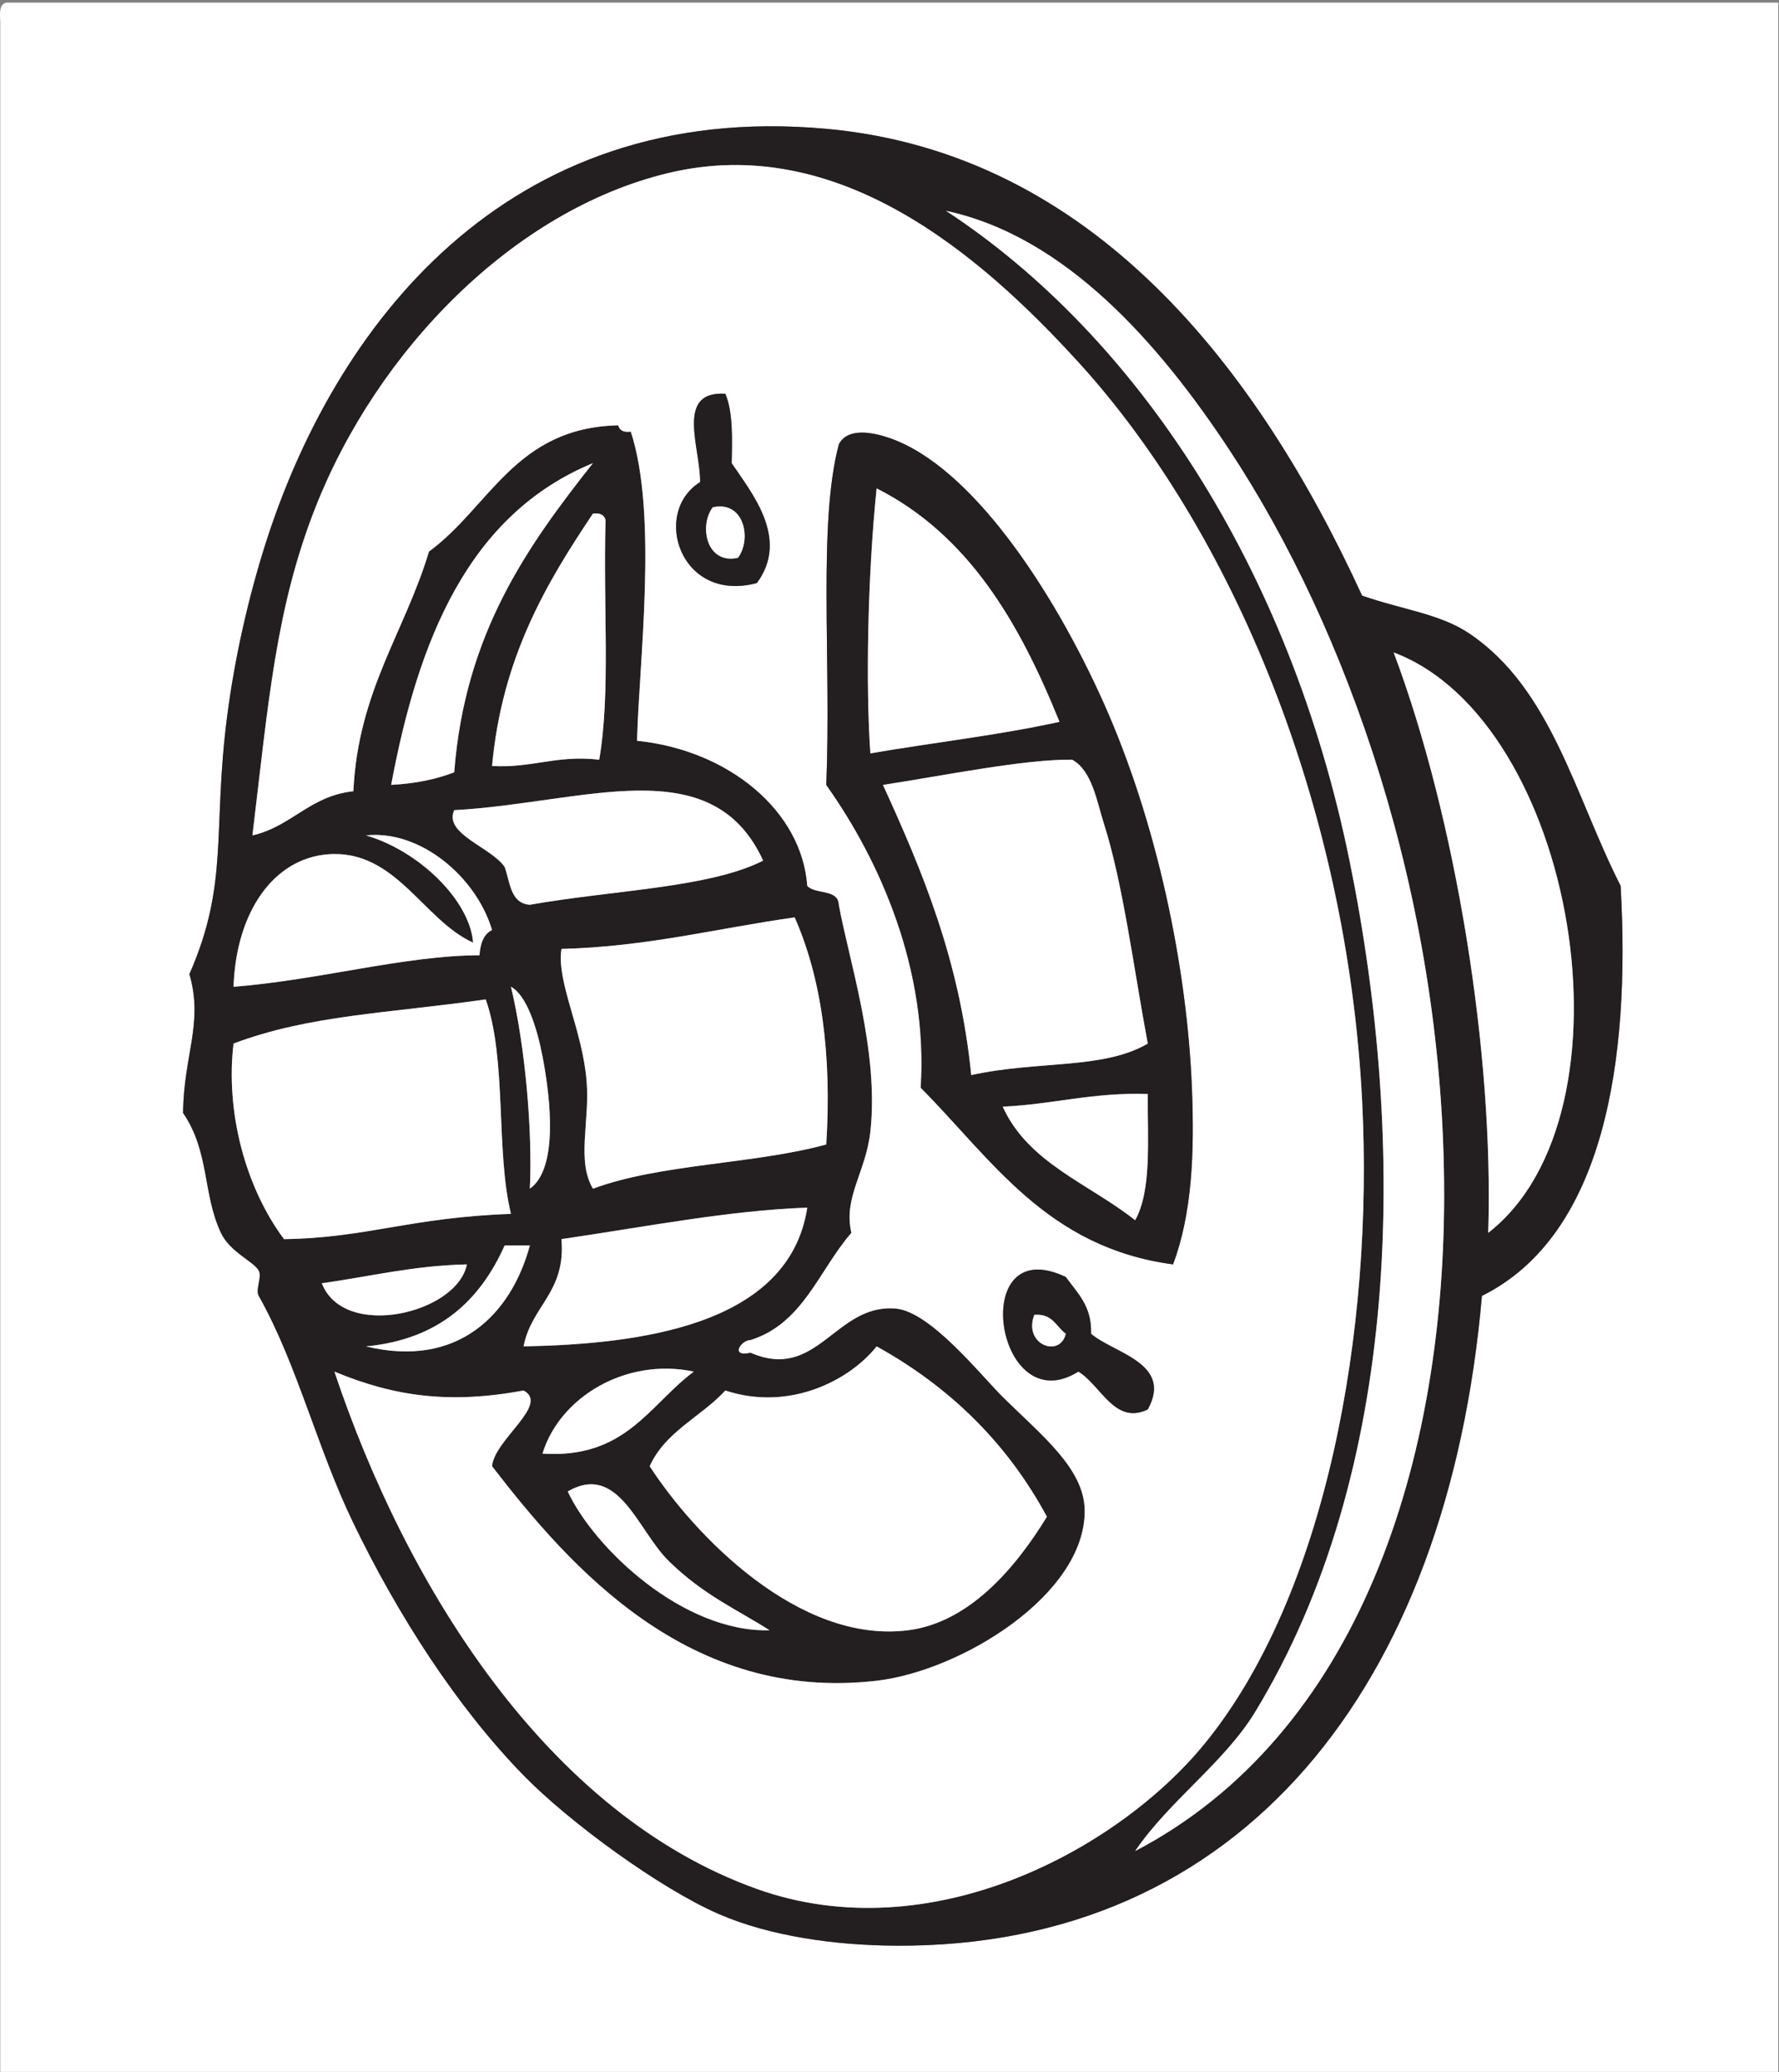 <?xml version="1.0" encoding="UTF-8"?>
<svg xmlns="http://www.w3.org/2000/svg" xmlns:xlink="http://www.w3.org/1999/xlink" width="244pt" height="284pt" viewBox="0 0 244 284" version="1.1">
<rect x="0" y="0" width="244" height="284" fill="#808080" stroke="none"/>
<defs>
<clipPath id="clip1">
  <path d="M 0 0.359 L 243.898 0.359 L 243.898 284 L 0 284 Z "/>
</clipPath>
</defs>
<g id="surface1">
<g clip-path="url(#clip1)" clip-rule="nonzero">
<path style=" stroke:none;fill-rule:evenodd;fill:rgb(100%,100%,100%);fill-opacity:1;" d="M 113.324 17.656 C 69.035 13.637 45.691 45.223 36.355 74.73 C 34.074 81.941 32.219 90.02 31.172 98.078 C 29.102 113.941 31.484 120.98 25.98 133.531 C 27.941 140.266 25.18 144.625 25.117 152.559 C 28.766 157.875 27.797 163.648 30.309 168.988 C 31.562 171.652 34.812 172.898 35.496 174.172 C 35.973 175.062 35.004 176.75 35.496 177.633 C 40.777 187 43.535 198.574 48.469 208.766 C 54.633 221.5 62.684 233.996 71.816 243.355 C 78.148 249.84 90.621 258.914 98.621 262.375 C 105.594 265.398 114.504 266.652 122.836 266.703 C 170.184 266.992 198.566 231.359 203.258 177.633 C 220.055 169.293 223.652 145.312 222.281 121.426 C 216.02 109.145 212.809 94.418 201.527 86.836 C 197.484 84.117 192.332 83.574 186.824 81.648 C 172.605 50.695 149.98 20.98 113.324 17.652 Z M 0.906 0.359 C 81.902 0.359 162.898 0.359 243.898 0.359 C 243.898 94.906 243.898 189.453 243.898 284 C 162.609 284 81.324 284 0.035 284 C 0.035 190.32 0.035 96.637 0.035 2.961 C -0.035 1.73 -0.102 0.508 0.902 0.359 "/>
</g>
<path style=" stroke:none;fill-rule:evenodd;fill:rgb(13.719%,12.157%,12.547%);fill-opacity:1;" d="M 91.699 213.953 C 87.461 209.789 84.844 200.414 77.863 204.441 C 81.555 212.293 93.699 223.773 105.539 223.469 C 101.223 220.688 96.52 218.695 91.703 213.957 Z M 74.406 199.25 C 85.816 199.996 89.043 192.559 95.156 188.012 C 85.898 186.043 76.785 191.473 74.406 199.25 Z M 120.234 184.555 C 116.41 189.336 108.164 193.465 99.48 190.605 C 96.164 194.207 91.254 196.219 89.105 200.98 C 95.199 210.379 109.527 225.379 124.559 223.465 C 132.871 222.41 139.211 215.047 143.586 207.902 C 138.129 197.789 130.25 190.102 120.234 184.555 Z M 44.137 175.906 C 47.211 183.766 62.766 179.996 64.031 173.312 C 56.707 173.48 50.711 174.98 44.137 175.906 Z M 69.215 170.715 C 65.828 178.281 60.195 183.602 50.195 184.555 C 62.719 187.586 70.086 180.258 72.672 170.715 C 71.52 170.715 70.367 170.715 69.211 170.715 Z M 77.004 169.855 C 77.652 177.137 72.875 178.984 71.812 184.555 C 87.438 184.242 108.227 181.828 110.723 165.531 C 99.988 165.926 88.832 168.113 77.004 169.852 Z M 32.031 143.047 C 30.922 152.355 33.613 162.684 38.953 169.855 C 50.188 169.707 56.305 166.879 70.082 166.395 C 67.977 157.836 69.531 145.195 66.617 136.996 C 53.152 138.918 42.461 139.125 32.031 143.047 Z M 72.676 162.938 C 76.539 160.211 75.57 150.801 74.406 144.773 C 73.664 140.914 72.238 136.414 70.086 135.262 C 72.039 143.391 73.055 155.125 72.676 162.938 Z M 108.992 125.75 C 98.375 127.238 88.805 129.77 77.004 130.074 C 76.305 134.648 79.879 141.051 80.457 148.234 C 80.902 153.738 79.055 159.121 81.324 162.938 C 90.578 159.508 103.355 159.594 113.32 156.879 C 114.105 144.273 112.609 133.953 108.992 125.75 Z M 64.895 129.211 C 58.016 126.098 54.262 116.402 45.008 117.098 C 37.562 117.66 32.383 124.949 32.035 135.262 C 43.926 134.312 55.516 130.965 65.762 130.938 C 65.883 129.328 66.328 128.047 67.492 127.477 C 65.297 120.152 57.621 113.715 50.195 114.508 C 57.359 116.57 64.426 123.324 64.895 129.211 Z M 62.301 111.051 C 60.832 114.32 67.352 116.113 69.215 118.832 C 69.98 120.957 69.996 123.82 72.676 124.02 C 84.074 122 97.266 121.723 104.672 117.969 C 97.602 102.566 80.062 110.086 62.301 111.051 Z M 204.117 168.988 C 225.18 152.641 216.129 98.836 191.152 89.434 C 199.695 112.16 204.918 144.465 204.117 168.988 Z M 67.488 104.996 C 72.992 105.312 76.328 103.457 82.188 104.133 C 83.762 94.902 82.715 83.508 83.055 71.27 C 82.863 70.598 82.328 70.266 81.324 70.406 C 74.84 80.062 68.844 90.211 67.488 104.996 Z M 53.648 107.59 C 56.938 107.418 59.805 106.824 62.301 105.863 C 63.766 86.863 72.289 74.922 81.324 63.488 C 64.383 70.477 57.414 87.434 53.652 107.59 Z M 185.094 117.969 C 193.047 156.938 192.168 201.816 172.125 234.711 C 167.934 241.582 160.367 246.855 155.691 253.734 C 186.184 237.797 198.43 200.57 198.066 162.07 C 197.699 122.855 184.863 86.324 168.664 61.758 C 158.996 47.098 146.129 32.406 129.75 28.898 C 155.941 46.062 176.914 77.887 185.094 117.969 Z M 103.809 258.926 C 127.691 267.449 153.391 253.488 165.207 239.035 C 181.852 218.68 188.449 182.531 186.824 150.832 C 184.746 110.336 168.992 72.773 147.91 49.656 C 134.438 34.875 114.938 18.16 91.703 23.711 C 70.41 28.797 51.734 48.086 43.277 69.539 C 37.816 83.395 36.816 96.348 34.625 114.512 C 40.023 113.273 42.477 109.098 48.465 108.457 C 49.125 94.703 55.508 86.68 58.84 75.598 C 67.168 69.512 70.668 58.602 84.781 58.305 C 84.977 58.973 85.504 59.309 86.512 59.164 C 90.27 70.594 87.617 90.973 87.375 101.539 C 99.965 102.824 109.984 111.164 110.723 121.43 C 111.824 122.633 114.961 121.805 115.051 124.02 C 116.383 131.473 120.613 144.105 119.371 155.148 C 118.746 160.691 115.625 164.184 116.773 168.988 C 112.34 174.062 110.176 181.41 102.941 183.684 C 101.617 183.703 100.098 186.047 102.941 185.414 C 112.137 189.414 114.535 178.684 122.832 179.363 C 127.59 179.75 134.469 188.434 137.531 191.469 C 142.824 196.707 148.723 201.289 148.77 207.035 C 148.879 218.574 131.836 229.035 120.234 230.383 C 94.547 233.363 78.309 215.004 67.488 200.977 C 67.805 197.312 75.418 192.52 71.812 190.602 C 61.738 192.453 54.191 191.465 45.867 188.008 C 55.691 217.363 75.055 248.652 103.809 258.918 Z M 186.824 81.648 C 192.328 83.574 197.48 84.121 201.523 86.84 C 212.805 94.418 216.02 109.145 222.277 121.426 C 223.648 145.312 220.047 169.297 203.254 177.633 C 198.562 231.359 170.176 266.992 122.832 266.703 C 114.5 266.652 105.59 265.398 98.617 262.375 C 90.617 258.914 78.145 249.84 71.809 243.355 C 62.68 233.996 54.621 221.5 48.465 208.766 C 43.527 198.574 40.77 187 35.492 177.633 C 34.996 176.754 35.969 175.062 35.492 174.172 C 34.805 172.898 31.559 171.652 30.301 168.988 C 27.793 163.648 28.758 157.875 25.113 152.559 C 25.176 144.625 27.938 140.266 25.98 133.531 C 31.48 120.98 29.102 113.941 31.168 98.078 C 32.219 90.02 34.074 81.941 36.352 74.73 C 45.688 45.223 69.031 13.637 113.316 17.656 C 149.977 20.984 172.602 50.699 186.82 81.652 "/>
<path style=" stroke:none;fill-rule:evenodd;fill:rgb(100%,100%,100%);fill-opacity:1;" d="M 149.645 182.824 C 149.758 178.969 147.734 177.234 146.184 175.043 C 132.617 168.602 136.539 195.117 147.91 188.012 C 151.012 189.883 152.883 195.375 157.422 193.199 C 160.949 186.824 152.66 185.465 149.645 182.824 Z M 163.477 149.098 C 162.801 132.527 158.695 112.727 151.371 96.352 C 144.414 80.812 133.191 63.867 121.965 60.031 C 118.781 58.941 116.047 58.941 115.051 60.895 C 112.141 71.895 114.039 90.387 113.32 107.586 C 120.762 118.035 127.316 132.949 126.289 149.098 C 136.062 158.934 143.586 171 160.883 173.312 C 163.5 166.379 163.836 158.027 163.473 149.098 Z M 96.027 66.086 C 89.32 70.25 93.297 82.746 103.809 79.922 C 108.328 73.816 103.078 67.551 100.348 63.488 C 100.438 59.945 100.52 56.402 99.484 53.977 C 92.559 53.535 96.098 61.484 96.027 66.086 Z M 45.867 188.012 C 54.188 191.473 61.738 192.457 71.812 190.605 C 75.422 192.52 67.805 197.312 67.488 200.98 C 78.312 215.008 94.551 233.367 120.234 230.387 C 131.84 229.039 148.883 218.578 148.773 207.039 C 148.723 201.293 142.824 196.711 137.531 191.477 C 134.473 188.438 127.594 179.754 122.832 179.367 C 114.535 178.684 112.137 189.422 102.941 185.418 C 100.102 186.055 101.617 183.707 102.941 183.691 C 110.18 181.414 112.34 174.07 116.777 168.992 C 115.625 164.188 118.75 160.695 119.371 155.152 C 120.613 144.109 116.383 131.473 115.051 124.023 C 114.961 121.805 111.82 122.637 110.723 121.434 C 109.984 111.164 99.965 102.828 87.375 101.539 C 87.621 90.973 90.27 70.594 86.516 59.164 C 85.508 59.309 84.977 58.973 84.785 58.305 C 70.668 58.598 67.168 69.512 58.84 75.598 C 55.508 86.68 49.121 94.707 48.465 108.457 C 42.473 109.098 40.02 113.273 34.621 114.512 C 36.812 96.348 37.812 83.395 43.273 69.539 C 51.73 48.086 70.406 28.793 91.695 23.711 C 114.938 18.16 134.434 34.871 147.91 49.656 C 168.992 72.773 184.742 110.336 186.82 150.828 C 188.445 182.531 181.848 218.68 165.203 239.031 C 153.391 253.484 127.691 267.449 103.809 258.922 C 75.055 248.656 55.688 217.367 45.867 188.012 "/>
<path style=" stroke:none;fill-rule:evenodd;fill:rgb(100%,100%,100%);fill-opacity:1;" d="M 129.75 28.898 C 146.129 32.402 159 47.094 168.664 61.754 C 184.863 86.32 197.699 122.855 198.066 162.066 C 198.43 200.57 186.184 237.793 155.691 253.73 C 160.367 246.852 167.934 241.582 172.125 234.707 C 192.168 201.816 193.047 156.934 185.094 117.965 C 176.914 77.879 155.941 46.059 129.75 28.895 "/>
<path style=" stroke:none;fill-rule:evenodd;fill:rgb(13.719%,12.157%,12.547%);fill-opacity:1;" d="M 101.215 76.461 C 103.141 73.902 102.066 68.57 97.758 69.539 C 95.832 72.102 96.906 77.43 101.215 76.461 Z M 99.48 53.973 C 100.52 56.402 100.438 59.941 100.348 63.484 C 103.078 67.547 108.328 73.816 103.809 79.918 C 93.297 82.742 89.32 70.246 96.027 66.082 C 96.094 61.48 92.555 53.531 99.48 53.973 "/>
<path style=" stroke:none;fill-rule:evenodd;fill:rgb(13.719%,12.157%,12.547%);fill-opacity:1;" d="M 137.531 151.695 C 141.027 159.441 149.43 162.281 155.691 167.258 C 157.973 163.199 157.383 156.262 157.422 149.965 C 149.945 149.691 144.43 151.383 137.531 151.691 Z M 151.371 112.777 C 150.445 109.895 149.777 105.598 147.043 104.133 C 140.602 104.035 129.113 106.371 121.105 107.59 C 126.531 119.453 131.645 131.637 133.211 147.367 C 142.344 145.348 151.285 146.637 157.422 143.047 C 155.469 132.57 154.02 121.059 151.371 112.781 Z M 119.371 103.266 C 127.969 101.781 137.051 100.773 145.312 98.945 C 139.836 85.395 132.875 73.34 120.234 66.945 C 118.992 78.953 118.727 93.965 119.371 103.266 Z M 160.883 173.312 C 143.59 171 136.062 158.93 126.289 149.098 C 127.32 132.949 120.762 118.035 113.324 107.586 C 114.039 90.387 112.145 71.891 115.055 60.895 C 116.051 58.941 118.781 58.941 121.969 60.031 C 133.191 63.871 144.414 80.816 151.371 96.352 C 158.695 112.727 162.801 132.523 163.477 149.098 C 163.84 158.027 163.504 166.383 160.887 173.312 "/>
<path style=" stroke:none;fill-rule:evenodd;fill:rgb(100%,100%,100%);fill-opacity:1;" d="M 81.324 63.484 C 72.289 74.922 63.766 86.859 62.297 105.863 C 59.805 106.824 56.938 107.414 53.648 107.586 C 57.414 87.43 64.383 70.473 81.324 63.484 "/>
<path style=" stroke:none;fill-rule:evenodd;fill:rgb(100%,100%,100%);fill-opacity:1;" d="M 120.234 66.945 C 132.871 73.336 139.84 85.391 145.312 98.941 C 137.051 100.773 127.973 101.781 119.375 103.266 C 118.73 93.965 118.996 78.953 120.234 66.949 "/>
<path style=" stroke:none;fill-rule:evenodd;fill:rgb(100%,100%,100%);fill-opacity:1;" d="M 97.758 69.539 C 102.066 68.566 103.141 73.902 101.215 76.457 C 96.906 77.43 95.832 72.098 97.758 69.539 "/>
<path style=" stroke:none;fill-rule:evenodd;fill:rgb(100%,100%,100%);fill-opacity:1;" d="M 81.324 70.406 C 82.328 70.27 82.863 70.598 83.055 71.27 C 82.715 83.508 83.762 94.902 82.188 104.137 C 76.328 103.457 72.992 105.312 67.488 104.996 C 68.848 90.211 74.84 80.066 81.324 70.406 "/>
<path style=" stroke:none;fill-rule:evenodd;fill:rgb(100%,100%,100%);fill-opacity:1;" d="M 191.148 89.434 C 216.129 98.836 225.176 152.641 204.117 168.988 C 204.914 144.465 199.695 112.16 191.148 89.434 "/>
<path style=" stroke:none;fill-rule:evenodd;fill:rgb(100%,100%,100%);fill-opacity:1;" d="M 157.422 143.047 C 151.281 146.637 142.34 145.348 133.211 147.367 C 131.645 131.637 126.531 119.453 121.105 107.59 C 129.113 106.371 140.602 104.035 147.043 104.133 C 149.777 105.598 150.445 109.895 151.371 112.777 C 154.02 121.059 155.469 132.57 157.422 143.047 "/>
<path style=" stroke:none;fill-rule:evenodd;fill:rgb(100%,100%,100%);fill-opacity:1;" d="M 104.672 117.969 C 97.262 121.723 84.07 122 72.672 124.02 C 69.992 123.82 69.98 120.957 69.215 118.832 C 67.348 116.113 60.828 114.32 62.297 111.051 C 80.059 110.09 97.602 102.566 104.668 117.969 "/>
<path style=" stroke:none;fill-rule:evenodd;fill:rgb(100%,100%,100%);fill-opacity:1;" d="M 113.324 156.879 C 103.352 159.598 90.578 159.508 81.328 162.938 C 79.055 159.121 80.906 153.734 80.461 148.234 C 79.883 141.051 76.309 134.648 77.004 130.074 C 88.809 129.77 98.379 127.234 108.996 125.75 C 112.613 133.953 114.109 144.277 113.328 156.879 "/>
<path style=" stroke:none;fill-rule:evenodd;fill:rgb(100%,100%,100%);fill-opacity:1;" d="M 70.082 135.262 C 72.238 136.414 73.66 140.914 74.402 144.773 C 75.566 150.801 76.539 160.211 72.672 162.938 C 73.055 155.125 72.035 143.391 70.082 135.262 "/>
<path style=" stroke:none;fill-rule:evenodd;fill:rgb(100%,100%,100%);fill-opacity:1;" d="M 66.621 136.992 C 69.531 145.195 67.977 157.836 70.082 166.391 C 56.305 166.871 50.188 169.703 38.953 169.852 C 33.613 162.68 30.922 152.352 32.031 143.043 C 42.465 139.117 53.156 138.914 66.625 136.988 "/>
<path style=" stroke:none;fill-rule:evenodd;fill:rgb(100%,100%,100%);fill-opacity:1;" d="M 157.422 149.965 C 157.383 156.262 157.973 163.199 155.691 167.262 C 149.426 162.281 141.027 159.441 137.531 151.695 C 144.434 151.383 149.945 149.695 157.422 149.965 "/>
<path style=" stroke:none;fill-rule:evenodd;fill:rgb(100%,100%,100%);fill-opacity:1;" d="M 110.723 165.527 C 108.227 181.828 87.438 184.242 71.812 184.555 C 72.875 178.984 77.652 177.137 77.004 169.852 C 88.832 168.113 99.988 165.922 110.723 165.531 "/>
<path style=" stroke:none;fill-rule:evenodd;fill:rgb(100%,100%,100%);fill-opacity:1;" d="M 72.676 170.715 C 70.09 180.262 62.723 187.586 50.199 184.555 C 60.199 183.602 65.832 178.277 69.219 170.715 C 70.371 170.715 71.523 170.715 72.68 170.715 "/>
<path style=" stroke:none;fill-rule:evenodd;fill:rgb(100%,100%,100%);fill-opacity:1;" d="M 64.031 173.312 C 62.766 179.996 47.211 183.766 44.137 175.902 C 50.711 174.98 56.703 173.477 64.031 173.312 "/>
<path style=" stroke:none;fill-rule:evenodd;fill:rgb(13.719%,12.157%,12.547%);fill-opacity:1;" d="M 146.184 182.824 C 144.84 181.859 144.379 180.016 141.859 180.234 C 140.301 184.328 145.387 186.188 146.184 182.824 Z M 157.422 193.199 C 152.883 195.375 151.012 189.883 147.91 188.008 C 136.539 195.113 132.617 168.602 146.184 175.043 C 147.734 177.234 149.758 178.965 149.645 182.824 C 152.66 185.465 160.953 186.828 157.422 193.199 "/>
<path style=" stroke:none;fill-rule:evenodd;fill:rgb(100%,100%,100%);fill-opacity:1;" d="M 141.859 180.234 C 144.379 180.016 144.84 181.859 146.18 182.824 C 145.387 186.188 140.301 184.328 141.859 180.234 "/>
<path style=" stroke:none;fill-rule:evenodd;fill:rgb(100%,100%,100%);fill-opacity:1;" d="M 143.59 207.902 C 139.215 215.051 132.875 222.41 124.562 223.465 C 109.531 225.375 95.203 210.379 89.109 200.98 C 91.258 196.219 96.168 194.207 99.484 190.605 C 108.164 193.465 116.414 189.336 120.238 184.555 C 130.254 190.102 138.137 197.793 143.59 207.902 "/>
<path style=" stroke:none;fill-rule:evenodd;fill:rgb(100%,100%,100%);fill-opacity:1;" d="M 95.16 188.012 C 89.043 192.559 85.812 199.996 74.406 199.25 C 76.785 191.473 85.898 186.043 95.16 188.012 "/>
<path style=" stroke:none;fill-rule:evenodd;fill:rgb(100%,100%,100%);fill-opacity:1;" d="M 105.539 223.465 C 93.703 223.77 81.555 212.289 77.867 204.441 C 84.844 200.414 87.461 209.785 91.699 213.953 C 96.52 218.688 101.223 220.684 105.539 223.461 "/>
<path style=" stroke:none;fill-rule:evenodd;fill:rgb(100%,100%,100%);fill-opacity:1;" d="M 50.195 114.512 C 57.617 113.719 65.293 120.156 67.488 127.48 C 66.328 128.047 65.879 129.332 65.762 130.941 C 55.516 130.969 43.922 134.316 32.031 135.266 C 32.383 124.953 37.559 117.664 45.004 117.102 C 54.258 116.406 58.012 126.102 64.891 129.215 C 64.422 123.332 57.355 116.578 50.195 114.512 "/>
</g>
</svg>
